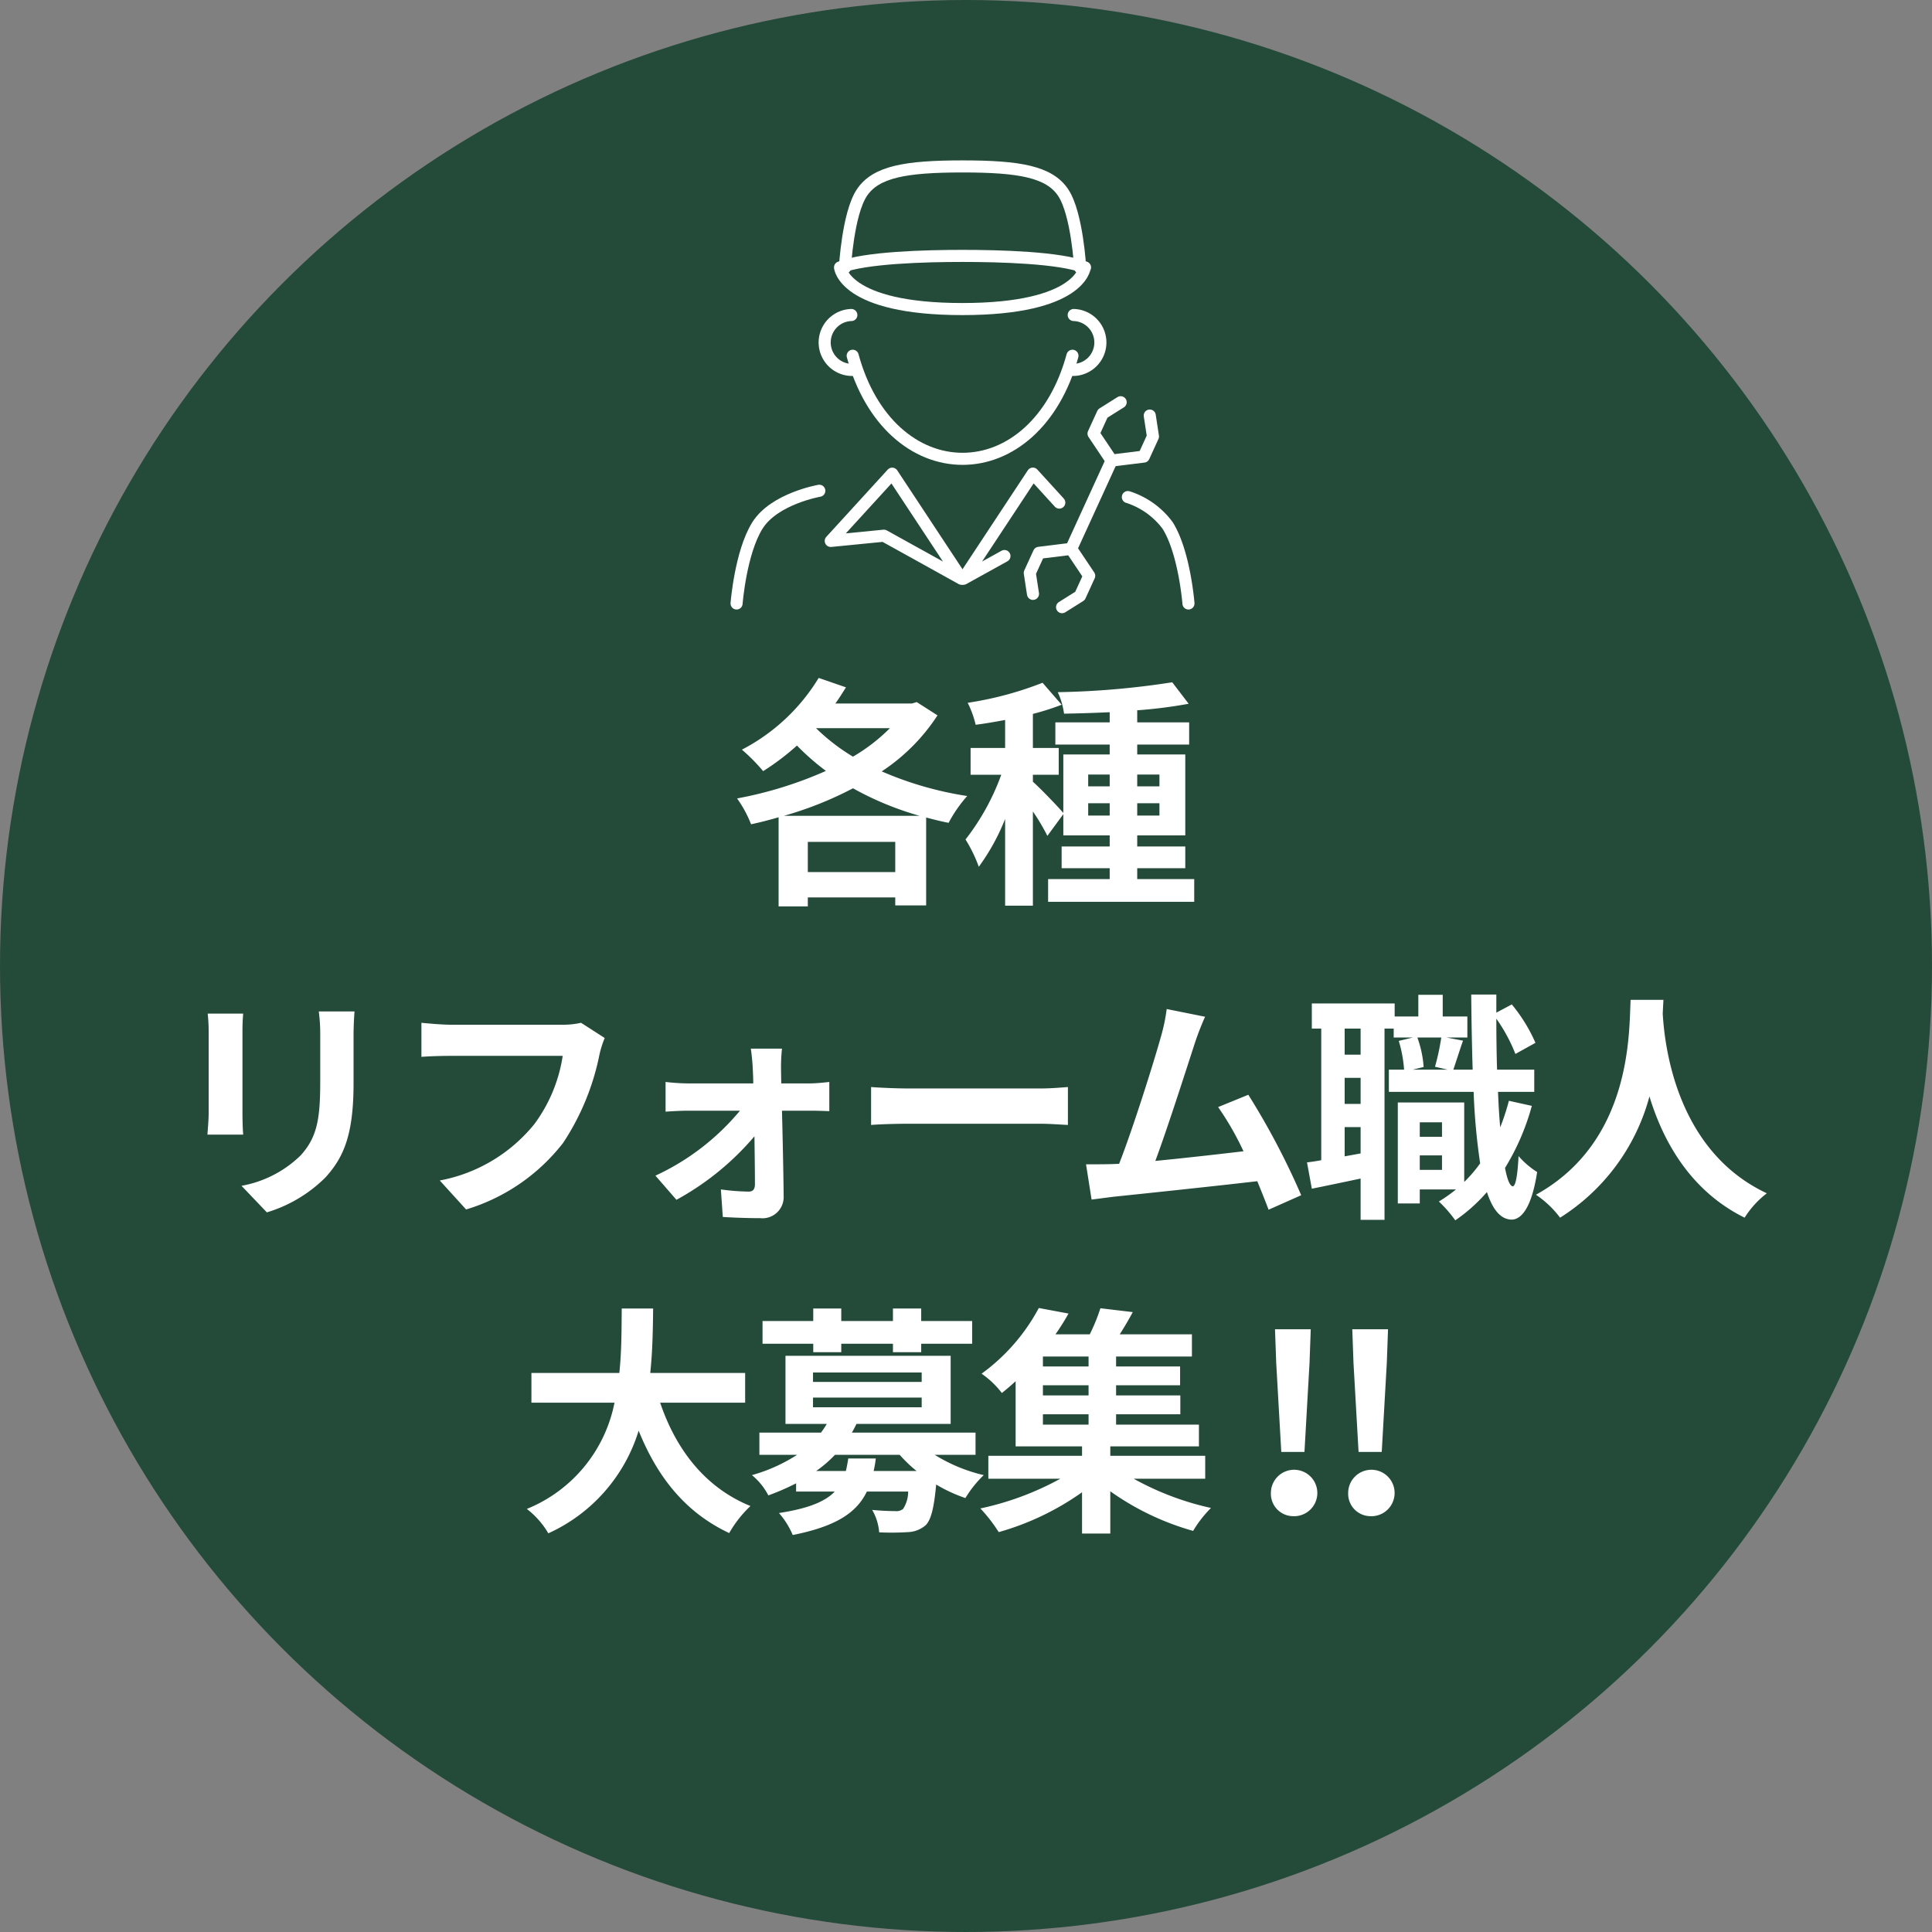 <svg xmlns="http://www.w3.org/2000/svg" width="160" height="160" viewBox="0 0 160 160">
  <rect x="0" y="0" width="160" height="160" fill="#808080" stroke="none"/>
  <g id="reform-m-bnr" transform="translate(-1701 -932)">
    <circle id="楕円形_72" data-name="楕円形 72" cx="80" cy="80" r="80" transform="translate(1701 932)" fill="#244a3a"/>
    <path id="パス_74898" data-name="パス 74898" d="M-15.08-5.72A29.675,29.675,0,0,0-9.36-8,25.608,25.608,0,0,0-3.84-5.72Zm1.98,4.66v-2.5h7.24v2.5Zm6.8-11.92a14.935,14.935,0,0,1-3.06,2.36,16.292,16.292,0,0,1-3.06-2.36Zm2.22-2.16-.4.12h-6.34c.32-.44.6-.9.88-1.34l-2.26-.78a16.119,16.119,0,0,1-6.36,5.94A14.778,14.778,0,0,1-16.8-9.42,20.632,20.632,0,0,0-14-11.54a20.052,20.052,0,0,0,2.4,2.1,32.7,32.7,0,0,1-7.36,2.28A9.631,9.631,0,0,1-17.8-5.02c.76-.16,1.52-.36,2.28-.58V1.78h2.42V1.04h7.24V1.7H-3.3V-5.58c.62.16,1.22.32,1.86.44A11.291,11.291,0,0,1,.1-7.36,28.59,28.59,0,0,1-6.98-9.4a15.95,15.95,0,0,0,4.62-4.64Zm14.2,9.4V-6.76H11.9v1.02Zm0-3.4H11.9v.98H10.12Zm5.9,0v.98H14.18v-.98Zm0,3.4H14.18V-6.76h1.84ZM14.18-.48v-.9h3.98v-1.8H14.18V-4.1h3.98v-6.7H14.18v-.82h4.3v-1.84h-4.3v-1A39.139,39.139,0,0,0,18.44-15l-1.36-1.78a68.379,68.379,0,0,1-9.48.82,6.264,6.264,0,0,1,.52,1.78c1.2-.02,2.48-.06,3.78-.12v.84H7.4v1.84h4.5v.82H8.06v4.84c-.44-.52-2-2.14-2.52-2.58v-.58H7.68v-2.22H5.54v-2.82a20.854,20.854,0,0,0,2.38-.76L6.34-16.74a28.59,28.59,0,0,1-6.2,1.66A8.244,8.244,0,0,1,.8-13.26c.78-.1,1.6-.24,2.44-.4v2.32H.38v2.22H2.92A19.544,19.544,0,0,1-.04-3.76,11.806,11.806,0,0,1,1.06-1.5,17.773,17.773,0,0,0,3.24-5.46V1.72h2.3v-7.8a17.525,17.525,0,0,1,1.2,2.02l1.32-1.8V-4.1H11.9v.92H7.92v1.8H11.9v.9H6.8V1.4H18.9V-.48ZM-62.8,10.66a13.6,13.6,0,0,1,.08,1.52v6.74c0,.6-.08,1.38-.1,1.76h2.96c-.04-.46-.06-1.24-.06-1.74V12.18c0-.64.02-1.08.06-1.52Zm9.2-.18a14.109,14.109,0,0,1,.12,2v3.8c0,3.12-.26,4.62-1.62,6.12A9.36,9.36,0,0,1-60,24.92l2.1,2.2a11.619,11.619,0,0,0,4.86-2.9c1.48-1.64,2.32-3.48,2.32-7.78V12.48c0-.8.04-1.44.08-2Zm21.72.94a6.7,6.7,0,0,1-1.58.16H-42.7c-.66,0-1.8-.1-2.4-.16v2.82c.52-.04,1.48-.08,2.38-.08h9.32a12.66,12.66,0,0,1-2.34,5.64,13.192,13.192,0,0,1-7.84,4.68l2.18,2.4a16,16,0,0,0,8.04-5.52,20.554,20.554,0,0,0,3-7.28,8.145,8.145,0,0,1,.44-1.4Zm16.58,5.02-.02-1.22a14.658,14.658,0,0,1,.08-1.66h-2.58c.08.54.14,1.18.16,1.66.02.38.04.78.04,1.22h-5.44a17.75,17.75,0,0,1-1.82-.12v2.46c.58-.04,1.3-.08,1.88-.08h4.28a20,20,0,0,1-7,5.38l1.74,2a22.734,22.734,0,0,0,6.46-5.26c.02,1.52.04,2.98.04,3.96,0,.4-.14.62-.52.62a18.27,18.27,0,0,1-2.3-.18l.16,2.28c.9.06,2.14.1,3.1.1a1.754,1.754,0,0,0,1.94-1.76c-.02-2.04-.08-4.76-.14-7.14h2.4c.44,0,1.06.02,1.52.04V16.32c-.34.04-1.1.12-1.62.12Zm7.44,3.44c.74-.06,2.08-.1,3.22-.1H6.1c.84,0,1.86.08,2.34.1V16.74c-.52.04-1.42.12-2.34.12H-4.64c-1.04,0-2.5-.06-3.22-.12ZM27.76,25.7a61.511,61.511,0,0,0-4.38-8.32l-2.5,1.02a24.175,24.175,0,0,1,2.1,3.66c-2.02.24-4.86.56-7.3.8,1-2.68,2.62-7.76,3.26-9.72a22.754,22.754,0,0,1,.86-2.22l-3.18-.64a14.84,14.84,0,0,1-.48,2.3c-.58,2.08-2.3,7.56-3.46,10.52l-.54.02c-.66.02-1.52.02-2.2.02l.46,2.92c.64-.08,1.38-.18,1.88-.24,2.52-.26,8.58-.9,11.84-1.28.36.86.68,1.68.94,2.36Zm9.82-2.1V22.4h1.84v1.2Zm1.84-3.94v1.2H37.58v-1.2Zm-.06-7.02a19.254,19.254,0,0,1-.52,2.42l1.04.24H37l.9-.22a8.913,8.913,0,0,0-.52-2.44Zm-6.68,1.42H31.36V11.9h1.32Zm-1.32,8.42V20.06h1.32v2.18Zm1.32-4.34H31.36V15.98h1.32Zm12.28-.26a18.879,18.879,0,0,1-.72,2.2q-.12-1.35-.18-2.94h3V15.3H43.98c-.04-1.34-.06-2.74-.06-4.22A13.717,13.717,0,0,1,45.5,14l1.66-.92A13.319,13.319,0,0,0,45.2,9.9l-1.28.68V9.08H41.84c.02,2.22.06,4.3.12,6.22h-1.6c.22-.64.5-1.54.8-2.4l-1.36-.26h1.72V10.9H39.48V9.1H37.46v1.8H35.5V9.82H28.64V11.9h.78V22.8c-.42.08-.82.14-1.18.18l.4,2.18c1.2-.24,2.62-.54,4.04-.84v3.42h1.98V11.9h.76v.74H37l-1.16.28a10.742,10.742,0,0,1,.44,2.38H35.02v1.84h7.02a52.944,52.944,0,0,0,.54,5.92,10.922,10.922,0,0,1-1.32,1.54V18.02h-5.5v8.36h1.82V25.22h3a12.042,12.042,0,0,1-1.42,1,10.689,10.689,0,0,1,1.36,1.56,13.817,13.817,0,0,0,2.62-2.34c.48,1.46,1.14,2.26,2.04,2.28.68,0,1.62-.7,2.12-3.94a6.957,6.957,0,0,1-1.54-1.32c-.08,1.58-.24,2.5-.48,2.5-.24-.02-.46-.56-.64-1.52a19.66,19.66,0,0,0,2.22-5.14ZM55.04,9.52c-.14,2.64.14,11.72-7.84,16.14a8.335,8.335,0,0,1,2,1.9,17.079,17.079,0,0,0,7.4-10.04c1.12,3.68,3.36,7.8,7.88,10.04a7.817,7.817,0,0,1,1.84-2.02c-7.46-3.5-8.46-12.12-8.62-14.88.02-.42.04-.82.06-1.14ZM-18.29,42.88V40.42h-7.86c.2-1.86.22-3.7.24-5.34h-2.6c-.02,1.64,0,3.46-.2,5.34h-7.28v2.46h6.88a11.99,11.99,0,0,1-7.26,8.8,7.046,7.046,0,0,1,1.78,2.02,13.766,13.766,0,0,0,7.48-8.5c1.56,3.86,3.88,6.78,7.5,8.48a9.571,9.571,0,0,1,1.76-2.24c-3.74-1.52-6.16-4.66-7.48-8.56Zm5.64-4.18h2.32V38h4.28v.7h2.34V38H.51V36.12H-3.71V35.08H-6.05v1.04h-4.28V35.08h-2.32v1.04h-4.2V38h4.2Zm2.9,8.8c-.06.38-.12.72-.2,1.04h-2.46a10.329,10.329,0,0,0,1.56-1.34h5.36a11.148,11.148,0,0,0,1.4,1.34H-7.65a8.679,8.679,0,0,0,.18-1.04Zm-2.92-5.04h9v.8h-9Zm0-2.08h9v.78h-9ZM.79,47.2V45.36H-9.45c.14-.24.26-.48.38-.72h7.8V39H-14.95v5.64h3.42a7.5,7.5,0,0,1-.48.72h-5.1V47.2h3.12a13.6,13.6,0,0,1-3.74,1.68,5.3,5.3,0,0,1,1.36,1.68,20.388,20.388,0,0,0,2.3-1v.68h3.2c-.78.82-2.16,1.4-4.62,1.78a6.636,6.636,0,0,1,1.14,1.82c3.62-.72,5.3-1.86,6.14-3.6h3.42a2.658,2.658,0,0,1-.42,1.44.876.876,0,0,1-.64.18c-.34,0-1.12-.02-1.92-.1a4.4,4.4,0,0,1,.58,1.86,22.534,22.534,0,0,0,2.4-.02,2.374,2.374,0,0,0,1.46-.58c.44-.46.68-1.42.86-3.36A12.606,12.606,0,0,0-.05,50.78a9.331,9.331,0,0,1,1.52-1.9A13.455,13.455,0,0,1-2.59,47.2Zm5.58-3.36h3.78v.86H6.37Zm3.78-3.96H6.37v-.82h3.78Zm0,2.4H6.37v-.84h3.78Zm9.66,6.9v-1.9H11.95V46.5h7.34V44.7H12.43v-.86h5.32V42.28H12.43v-.84h5.3V39.88h-5.3v-.82h6.28V37.22H12.73c.36-.56.74-1.2,1.08-1.84l-2.68-.32a15.362,15.362,0,0,1-.88,2.16H7.41A20.3,20.3,0,0,0,8.49,35.5l-2.46-.46a16.068,16.068,0,0,1-4.74,5.44,7.477,7.477,0,0,1,1.68,1.6c.4-.32.78-.64,1.14-.98v5.4h5.5v.78H1.85v1.9H7.81a24.215,24.215,0,0,1-6.62,2.46A12.874,12.874,0,0,1,2.71,53.6a22.4,22.4,0,0,0,6.9-3.3v3.42h2.34v-3.5a22.139,22.139,0,0,0,6.86,3.28,9.541,9.541,0,0,1,1.48-1.9,23.573,23.573,0,0,1-6.4-2.42Zm6.3-2.22h1.92l.42-7.38.1-2.78H25.59l.1,2.78Zm.96,5.32a1.923,1.923,0,1,0-1.82-1.92A1.854,1.854,0,0,0,27.07,52.28Zm5.44-5.32h1.92l.42-7.38.1-2.78H31.99l.1,2.78Zm.96,5.32a1.923,1.923,0,1,0-1.82-1.92A1.854,1.854,0,0,0,33.47,52.28Z" transform="translate(1781 1005.283)" fill="#fff"/>
    <g id="アートワーク_249" data-name="アートワーク 249" transform="translate(1825.969 1008.171)">
      <g id="グループ_58932" data-name="グループ 58932" transform="translate(-63.969 -62.388)">
        <path id="パス_74887" data-name="パス 74887" d="M9.852,94.821S6.12,95.468,4.724,97.7,3,104.155,3,104.155" transform="translate(-3 -67.961)" fill="none" stroke="#fff" stroke-linecap="round" stroke-linejoin="round" stroke-width="1"/>
        <path id="パス_74888" data-name="パス 74888" d="M40.493,98.684l-5.745-8.705L29.659,95.55l4.4-.434Z" transform="translate(-21.86 -64.535)" fill="none" stroke="#fff" stroke-linecap="round" stroke-linejoin="round" stroke-width="1"/>
        <path id="パス_74889" data-name="パス 74889" d="M53.149,11.394s-.248-4.469-1.4-6.214S48.112,3,43.405,3s-7.184.436-8.34,2.18-1.4,6.214-1.4,6.214" transform="translate(-24.693 -3)" fill="none" stroke="#fff" stroke-linecap="round" stroke-linejoin="round" stroke-width="1"/>
        <path id="パス_74890" data-name="パス 74890" d="M42.435,28.332c-3.061,0-8.087.131-10.144.953,0,0,.3,3.449,10.132,3.449s10.132-3.449,10.132-3.449h.025C50.523,28.463,45.5,28.332,42.435,28.332Z" transform="translate(-23.723 -20.922)" fill="none" stroke="#fff" stroke-linecap="round" stroke-linejoin="round" stroke-width="1"/>
        <path id="パス_74891" data-name="パス 74891" d="M54.055,56.6c-1.491,5.489-5.172,8.536-9.1,8.536s-7.613-3.047-9.1-8.536" transform="translate(-26.239 -40.921)" fill="none" stroke="#fff" stroke-linecap="round" stroke-linejoin="round" stroke-width="1"/>
        <g id="グループ_58930" data-name="グループ 58930" transform="translate(7.29 12.305)">
          <path id="パス_74892" data-name="パス 74892" d="M30.135,45.063a2.275,2.275,0,0,0,0,4.548c.068,0,.136,0,.2-.011" transform="translate(-27.921 -45.063)" fill="none" stroke="#fff" stroke-linecap="round" stroke-linejoin="round" stroke-width="1"/>
          <path id="パス_74893" data-name="パス 74893" d="M97.958,45.063a2.275,2.275,0,0,1,0,4.548c-.068,0-.136,0-.2-.011" transform="translate(-77.327 -45.063)" fill="none" stroke="#fff" stroke-linecap="round" stroke-linejoin="round" stroke-width="1"/>
        </g>
        <g id="グループ_58931" data-name="グループ 58931" transform="translate(24.282 19.528)">
          <path id="パス_74894" data-name="パス 74894" d="M108.711,70.86l.265,1.733-.762,1.666-2.665.328-1.494-2.231.762-1.666,1.485-.933" transform="translate(-98.775 -69.757)" fill="none" stroke="#fff" stroke-linecap="round" stroke-linejoin="round" stroke-width="1"/>
          <path id="パス_74895" data-name="パス 74895" d="M86.273,114.992l-.265-1.733.762-1.666,2.665-.328,1.494,2.231-.762,1.666-1.485.933" transform="translate(-86.008 -99.122)" fill="none" stroke="#fff" stroke-linecap="round" stroke-linejoin="round" stroke-width="1"/>
          <line id="線_115" data-name="線 115" x1="3.346" y2="7.311" transform="translate(3.428 4.83)" fill="none" stroke="#fff" stroke-linecap="round" stroke-linejoin="round" stroke-width="1"/>
        </g>
        <path id="パス_74896" data-name="パス 74896" d="M75.177,92.375l-2.189-2.4-5.745,8.705L70.635,96.8" transform="translate(-48.451 -64.535)" fill="none" stroke="#fff" stroke-linecap="round" stroke-linejoin="round" stroke-width="1"/>
        <path id="パス_74897" data-name="パス 74897" d="M118.8,105.417s-.328-4.23-1.724-6.458a6.583,6.583,0,0,0-3.294-2.353" transform="translate(-81.377 -69.224)" fill="none" stroke="#fff" stroke-linecap="round" stroke-linejoin="round" stroke-width="1"/>
      </g>
    </g>
  </g>
</svg>
